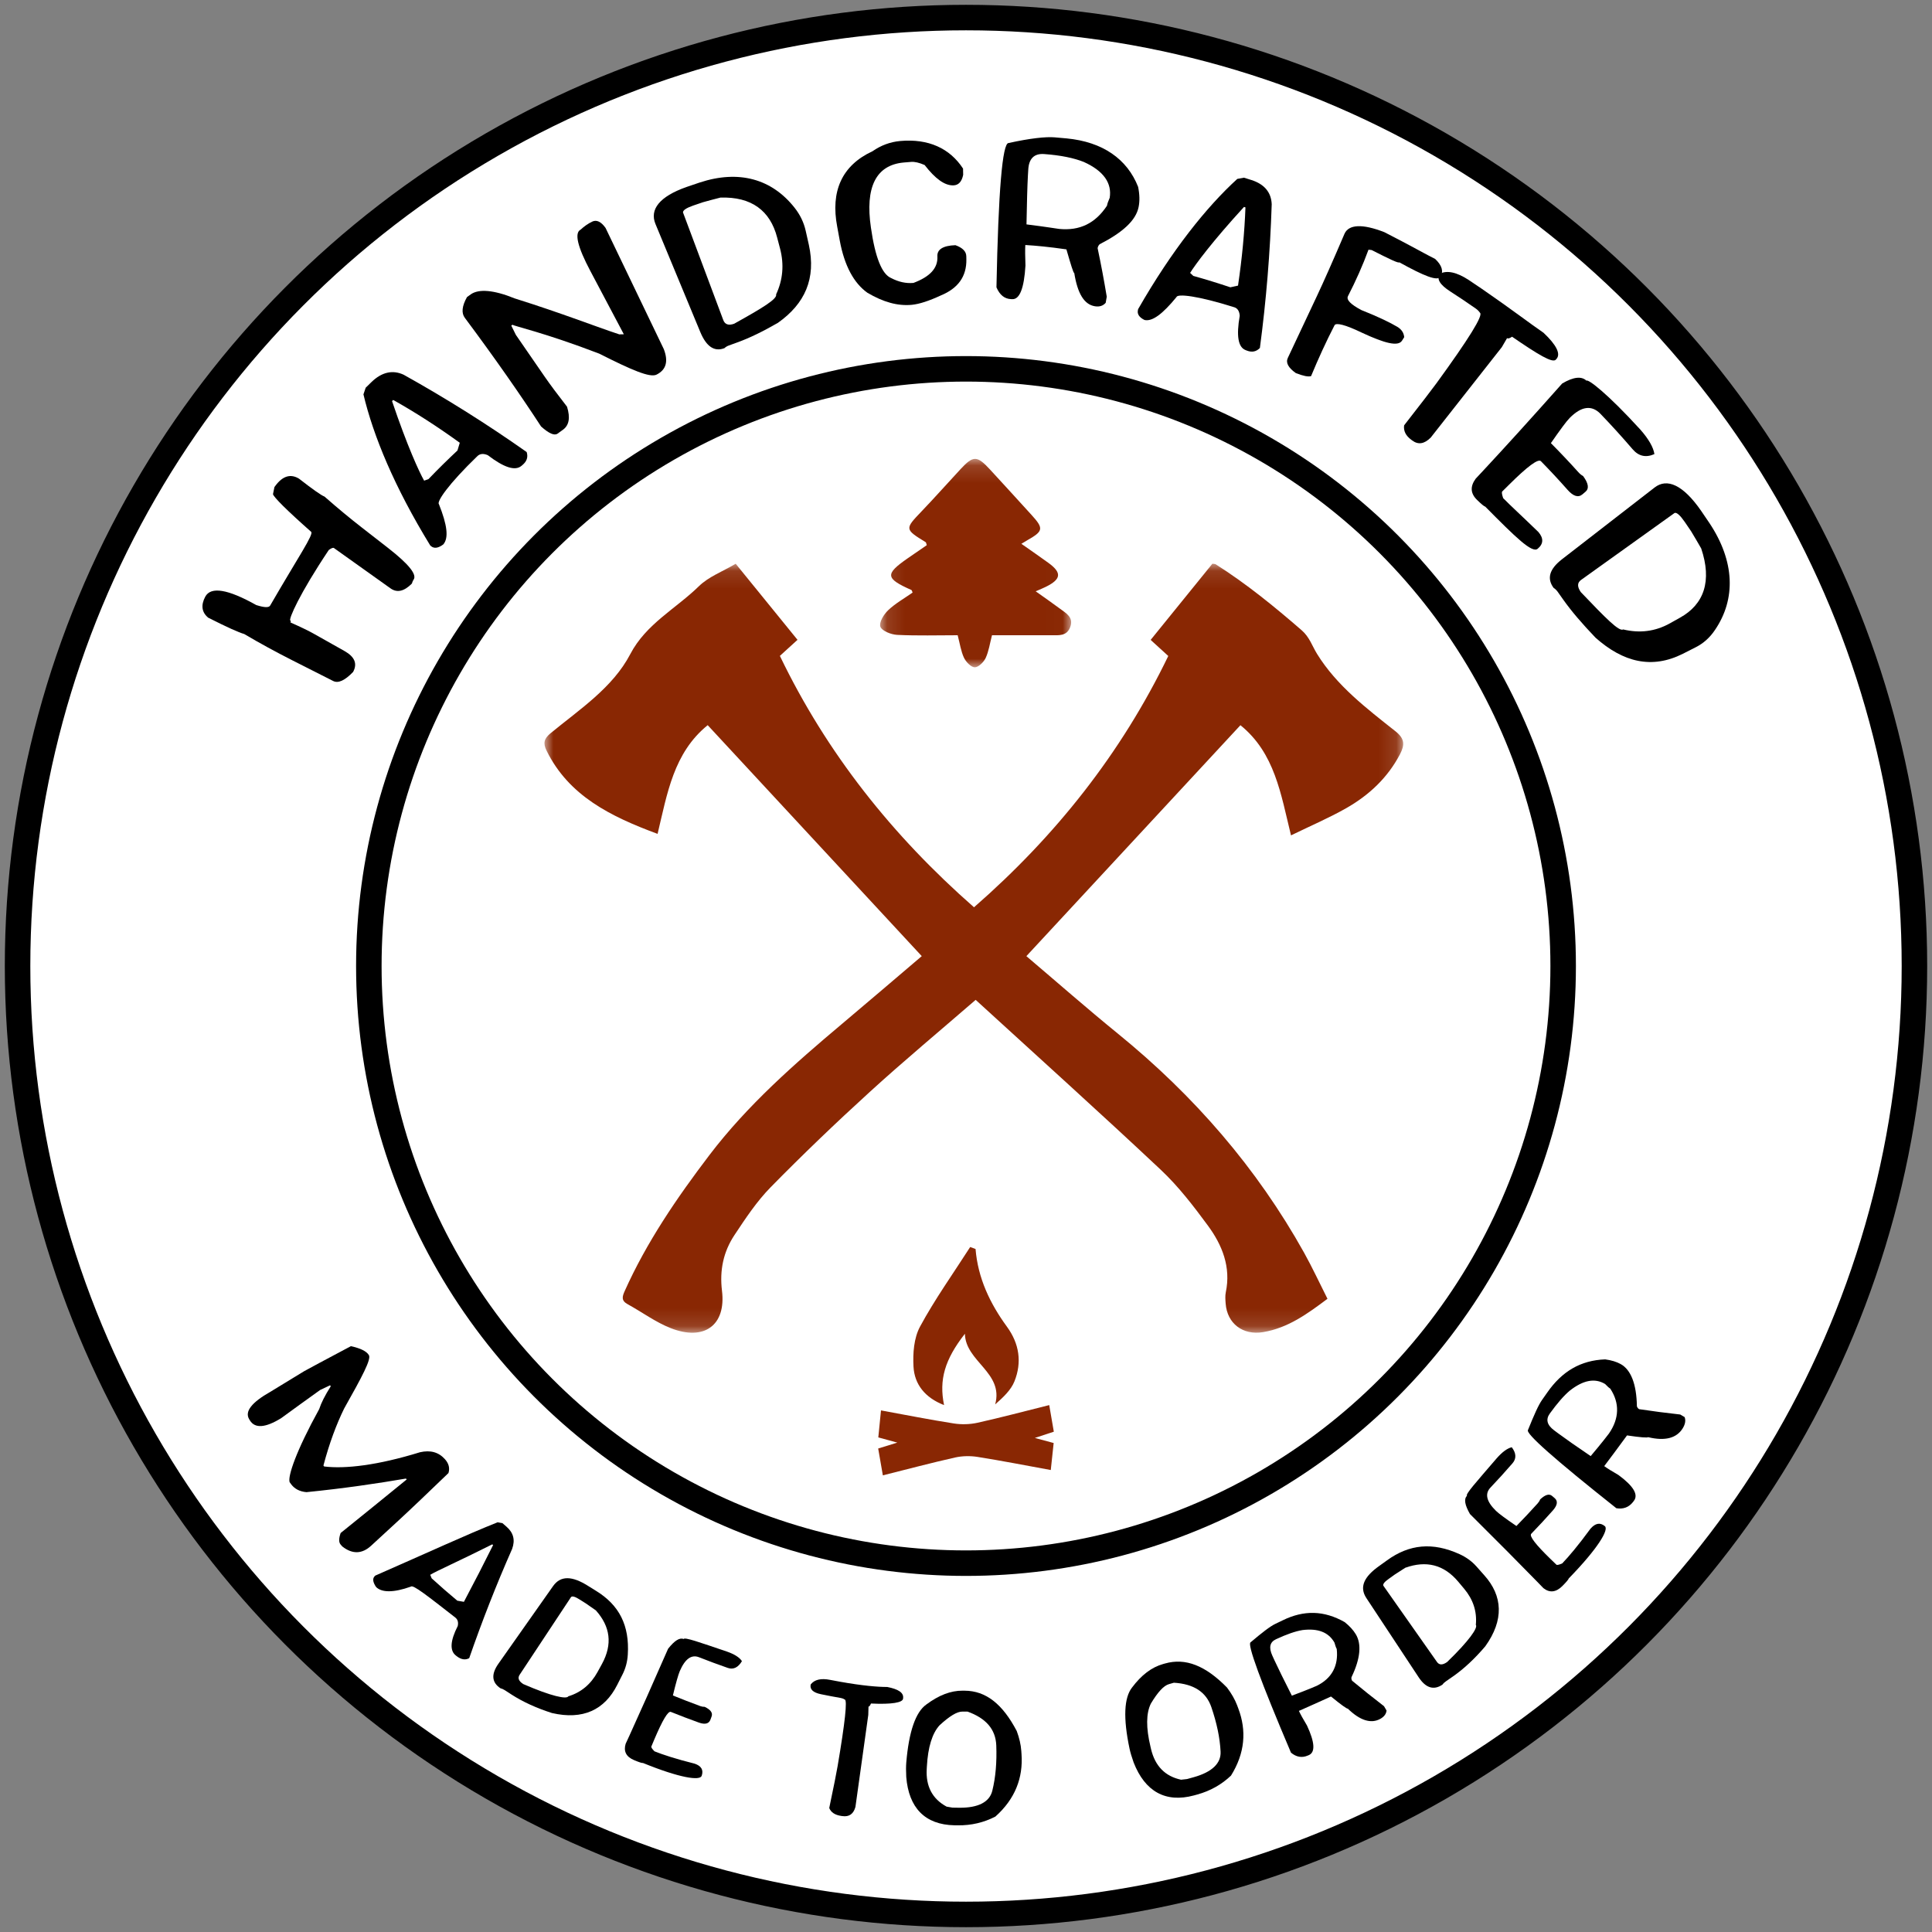 <?xml version="1.0" encoding="UTF-8"?>
<svg width="110px" height="110px" viewBox="0 0 110 110" version="1.1" xmlns="http://www.w3.org/2000/svg" xmlns:xlink="http://www.w3.org/1999/xlink">
    <rect x="0" y="0" width="110" height="110" fill="#808080" stroke="none"/>
    <!-- Generator: Sketch 57.1 (83088) - https://sketch.com -->
    <title>badge-founders-line</title>
    <desc>Created with Sketch.</desc>
    <defs>
        <polygon id="path-1" points="0 0.096 48.892 0.096 48.892 43.88 0 43.88"></polygon>
        <polygon id="path-3" points="0.109 0.128 10.987 0.128 10.987 11.993 0.109 11.993"></polygon>
    </defs>
    <g id="Page-1" stroke="none" stroke-width="1" fill="none" fill-rule="evenodd">
        <g id="badge-founders-line" transform="translate(1, 1)">
            <circle id="Oval" stroke="#000000" stroke-width="1.452" fill="#FFFFFF" fill-rule="nonzero" cx="54" cy="54" r="54"></circle>
            <circle id="Oval" stroke="#000000" stroke-width="1.452" fill="#FFFFFF" fill-rule="nonzero" cx="54" cy="54" r="34"></circle>
            <g id="HandCrafted" transform="translate(10, 6)" fill="#000000" fill-rule="nonzero">
                <path d="M0.687,26.972 C1.006,26.38 1.977,26.545 3.589,27.449 C4.045,27.595 4.31,27.606 4.382,27.477 C6,24.68 6.885,23.406 6.713,23.277 C5.302,22.029 4.584,21.306 4.543,21.136 C4.57,21.002 4.596,20.867 4.625,20.732 L4.682,20.654 C5.1,20.093 5.55,19.965 6.024,20.253 C6.815,20.869 7.298,21.207 7.474,21.272 C8.232,21.937 8.944,22.526 9.61,23.043 C10.106,23.43 10.602,23.816 11.098,24.201 C12.28,25.124 12.76,25.723 12.544,26.009 C12.513,26.051 12.48,26.124 12.45,26.227 C12.012,26.667 11.611,26.766 11.236,26.5 L8.015,24.204 C7.967,24.17 7.868,24.206 7.72,24.314 C6.042,26.822 5.415,28.275 5.531,28.331 C5.562,28.349 5.564,28.385 5.534,28.438 C6.132,28.704 6.575,28.918 6.865,29.082 C7.449,29.41 8.032,29.738 8.615,30.067 C9.198,30.397 9.358,30.789 9.104,31.258 C8.637,31.741 8.262,31.921 7.968,31.772 C7.195,31.382 6.424,30.99 5.651,30.599 C4.705,30.119 3.788,29.621 2.905,29.098 C2.595,29.013 1.913,28.704 0.856,28.169 C0.485,27.864 0.427,27.461 0.687,26.972" id="Fill-1"></path>
                <path d="M11.321,15.836 C12.192,18.413 12.873,19.882 13.148,20.367 C13.231,20.337 13.313,20.307 13.396,20.278 C13.932,19.717 14.485,19.174 15.046,18.649 C15.09,18.502 15.134,18.355 15.178,18.209 C13.886,17.275 12.621,16.463 11.387,15.772 C11.365,15.793 11.343,15.814 11.321,15.836 M9.821,15.075 C9.931,14.966 10.043,14.858 10.153,14.75 C10.74,14.182 11.356,14.048 11.977,14.333 C14.409,15.687 16.748,17.16 18.987,18.738 C19.076,19.024 18.997,19.267 18.747,19.476 L18.69,19.524 C18.329,19.827 17.698,19.622 16.772,18.916 C16.532,18.812 16.336,18.828 16.189,18.961 C14.513,20.58 13.842,21.578 13.993,21.712 C14.461,22.885 14.558,23.628 14.239,23.997 C13.953,24.211 13.719,24.246 13.539,24.093 C13.525,24.082 13.51,24.069 13.497,24.058 C11.464,20.744 10.251,17.813 9.693,15.453 C9.736,15.328 9.778,15.201 9.821,15.075" id="Fill-3"></path>
                <path d="M22.718,5.618 C22.967,5.499 23.22,5.618 23.477,5.975 C24.584,8.275 25.689,10.577 26.795,12.879 C27.064,13.581 26.925,14.057 26.382,14.329 C26.007,14.519 24.969,14.07 23.115,13.134 C19.969,11.927 18.199,11.552 18.182,11.488 C18.158,11.505 18.134,11.52 18.11,11.537 C18.197,11.714 18.285,11.892 18.373,12.069 C18.92,12.863 19.467,13.657 20.016,14.452 C20.321,14.893 20.744,15.461 21.285,16.157 C21.478,16.785 21.403,17.218 21.047,17.472 C20.946,17.544 20.845,17.616 20.746,17.689 C20.566,17.819 20.254,17.682 19.805,17.28 C18.627,15.473 17.188,13.405 15.464,11.094 C15.263,10.824 15.299,10.43 15.59,9.913 C15.663,9.86 15.736,9.809 15.809,9.756 C16.257,9.442 17.107,9.501 18.304,9.99 C21.023,10.844 22.949,11.607 24.26,12.037 C24.346,12.035 24.433,12.034 24.519,12.032 C23.885,10.834 23.252,9.637 22.617,8.439 C21.878,7.049 21.692,6.259 22.058,6.074 C22.265,5.883 22.483,5.731 22.718,5.618" id="Fill-5"></path>
                <path d="M27.888,5.098 C28.651,7.138 29.416,9.179 30.179,11.22 C30.274,11.476 30.481,11.544 30.798,11.433 C32.429,10.525 33.264,10.019 33.189,9.761 C33.568,8.948 33.657,8.078 33.411,7.143 C33.356,6.935 33.3,6.726 33.246,6.518 C32.85,4.995 31.787,4.191 30.017,4.25 C29.686,4.334 29.356,4.421 29.027,4.513 C28.84,4.575 28.652,4.639 28.467,4.704 C28.069,4.843 27.876,4.977 27.888,5.098 M28.088,3.646 C28.336,3.56 28.583,3.476 28.831,3.394 C31.071,2.655 32.944,3.188 34.236,4.823 C34.555,5.225 34.764,5.661 34.871,6.132 C34.932,6.401 34.991,6.668 35.052,6.937 C35.475,8.857 34.833,10.292 33.287,11.384 C32.434,11.873 31.668,12.25 30.959,12.503 C30.802,12.558 30.648,12.615 30.494,12.672 C30.394,12.708 30.312,12.76 30.246,12.823 C29.676,13.04 29.222,12.742 28.874,11.91 C28.024,9.859 27.173,7.809 26.322,5.758 C25.973,4.928 26.549,4.188 28.088,3.646" id="Fill-7"></path>
                <path d="M40.256,1.028 C41.853,0.886 43.073,1.437 43.832,2.599 C43.834,2.718 43.837,2.835 43.839,2.953 C43.76,3.345 43.575,3.544 43.284,3.554 C42.787,3.57 42.254,3.181 41.644,2.395 C41.333,2.26 41.076,2.201 40.876,2.218 C40.734,2.228 40.591,2.24 40.449,2.253 C38.867,2.398 38.251,3.668 38.586,5.953 C38.829,7.66 39.216,8.613 39.735,8.83 C40.163,9.054 40.584,9.147 41.009,9.108 C41.945,8.756 42.408,8.269 42.371,7.597 C42.346,7.204 42.69,6.984 43.398,6.96 C43.808,7.106 44.013,7.319 44.017,7.59 C44.018,7.649 44.019,7.708 44.021,7.767 C44.037,8.752 43.539,9.42 42.567,9.821 C41.899,10.13 41.354,10.312 40.913,10.355 C40.106,10.431 39.284,10.199 38.384,9.667 C37.62,9.121 37.082,8.144 36.814,6.706 C36.765,6.435 36.715,6.166 36.665,5.895 C36.288,3.9 36.92,2.425 38.675,1.612 C39.158,1.275 39.688,1.079 40.256,1.028" id="Fill-9"></path>
                <path d="M47.545,2.661 C47.537,2.779 47.531,2.897 47.524,3.014 C47.491,3.614 47.467,4.534 47.444,5.776 C48.61,5.92 49.225,6.028 49.304,6.034 C50.469,6.148 51.359,5.723 52.027,4.712 C52.042,4.613 52.093,4.463 52.182,4.261 C52.315,3.431 51.84,2.731 50.709,2.222 C50.153,1.998 49.396,1.839 48.444,1.771 C47.879,1.732 47.578,2.033 47.545,2.661 M49.038,0.819 C49.269,0.838 49.498,0.859 49.728,0.88 C51.782,1.076 53.175,2.052 53.799,3.637 C53.887,4.065 53.896,4.446 53.829,4.779 C53.677,5.558 52.908,6.239 51.609,6.907 C51.546,6.968 51.508,7.043 51.494,7.131 C51.689,8.05 51.861,8.972 52.014,9.893 C51.994,10.009 51.973,10.126 51.953,10.242 C51.799,10.415 51.599,10.478 51.345,10.438 C50.733,10.344 50.353,9.721 50.165,8.551 C50.113,8.544 49.976,8.093 49.717,7.198 C48.719,7.054 47.961,6.985 47.455,6.955 C47.429,6.954 47.402,6.952 47.377,6.951 C47.362,7.204 47.366,7.596 47.385,8.124 C47.306,9.418 47.054,10.053 46.634,10.033 C46.612,10.032 46.589,10.032 46.567,10.031 C46.192,10.016 45.919,9.793 45.734,9.359 C45.843,3.873 46.073,1.133 46.425,1.143 C47.663,0.87 48.545,0.779 49.038,0.819" id="Fill-11"></path>
                <path d="M59.829,4.781 C58.003,6.773 57.054,8.066 56.76,8.538 C56.821,8.594 56.881,8.652 56.942,8.709 C57.651,8.907 58.353,9.124 59.051,9.357 C59.197,9.325 59.342,9.293 59.488,9.261 C59.719,7.695 59.86,6.207 59.911,4.808 C59.885,4.799 59.856,4.789 59.829,4.781 M59.824,3.116 C59.965,3.159 60.106,3.203 60.245,3.248 C60.988,3.483 61.378,3.951 61.406,4.627 C61.317,7.383 61.092,10.115 60.733,12.812 C60.525,13.027 60.278,13.074 59.984,12.959 C59.961,12.95 59.938,12.941 59.917,12.932 C59.491,12.767 59.387,12.121 59.585,10.98 C59.568,10.723 59.467,10.561 59.288,10.498 C57.155,9.826 56.035,9.717 55.983,9.915 C55.193,10.88 54.607,11.32 54.163,11.218 C53.864,11.071 53.736,10.883 53.789,10.652 C53.793,10.635 53.797,10.617 53.801,10.599 C55.719,7.254 57.678,4.801 59.445,3.187 C59.571,3.162 59.697,3.139 59.824,3.116" id="Fill-13"></path>
                <path d="M70.712,7.743 C71.104,8.114 71.2,8.455 71.011,8.754 C70.841,9.023 70.079,8.714 68.671,7.935 C68.633,8.004 68.115,7.753 67.096,7.237 C67.036,7.23 66.977,7.223 66.917,7.216 C66.588,8.111 66.195,8.991 65.749,9.859 C65.641,10.069 65.898,10.328 66.512,10.655 C67.499,11.046 68.177,11.381 68.559,11.609 C68.797,11.752 68.927,11.95 68.95,12.198 C68.908,12.264 68.867,12.329 68.825,12.395 C68.606,12.742 67.849,12.553 66.526,11.935 C65.583,11.48 65.065,11.362 64.983,11.519 C64.507,12.441 64.064,13.409 63.647,14.414 C63.489,14.466 63.2,14.406 62.779,14.242 C62.348,13.936 62.194,13.652 62.323,13.378 C62.875,12.204 63.426,11.032 63.978,9.86 C64.363,9.042 64.89,7.855 65.555,6.3 C65.796,5.781 66.558,5.726 67.822,6.22 C69.323,6.986 70.27,7.53 70.712,7.743" id="Fill-15"></path>
                <path d="M76.88,11.945 C77.629,12.648 77.867,13.156 77.622,13.431 C77.609,13.446 77.594,13.462 77.582,13.477 C77.397,13.686 76.588,13.2 75.09,12.171 C74.953,12.266 74.859,12.292 74.806,12.252 C74.707,12.423 74.609,12.595 74.508,12.765 C73.159,14.482 71.81,16.198 70.459,17.915 C70.093,18.282 69.745,18.333 69.405,18.078 C69.385,18.064 69.364,18.048 69.346,18.034 C69.039,17.805 68.905,17.538 68.943,17.224 C68.955,17.207 68.967,17.192 68.978,17.174 C69.884,16.013 70.484,15.234 70.777,14.834 C72.629,12.29 73.459,10.949 73.265,10.81 C73.204,10.718 73.121,10.636 73.02,10.565 C72.542,10.231 72.06,9.908 71.572,9.594 C70.989,9.218 70.782,8.891 70.968,8.591 C71.374,8.376 71.935,8.488 72.633,8.948 C72.879,9.111 73.124,9.276 73.369,9.444 C75.044,10.596 76.186,11.475 76.88,11.945" id="Fill-17"></path>
                <path d="M82.394,17.459 C82.876,18.007 83.141,18.479 83.195,18.855 C82.706,19.069 82.296,18.976 81.953,18.576 C81.36,17.885 80.751,17.214 80.127,16.565 C79.623,16.045 79.034,16.128 78.371,16.797 C78.186,16.984 77.833,17.464 77.301,18.23 C77.833,18.765 78.354,19.316 78.864,19.883 C78.95,19.979 79.039,20.052 79.134,20.103 C79.44,20.516 79.485,20.816 79.28,20.99 C79.222,21.041 79.163,21.091 79.103,21.142 C78.861,21.348 78.58,21.26 78.249,20.887 C77.756,20.329 77.25,19.786 76.734,19.259 C76.58,19.101 75.971,19.55 74.913,20.604 C74.786,20.729 74.659,20.855 74.534,20.979 C74.492,21.021 74.51,21.149 74.585,21.363 C74.991,21.779 75.67,22.398 76.592,23.293 C76.897,23.651 76.879,23.972 76.546,24.246 C76.23,24.507 75.305,23.606 73.56,21.841 C73.499,21.834 73.348,21.705 73.099,21.464 C72.722,21.099 72.693,20.7 73.019,20.255 C73.168,20.096 73.317,19.936 73.465,19.777 C74.641,18.516 76.136,16.872 77.944,14.835 C78.581,14.458 79.047,14.407 79.325,14.674 C79.425,14.572 80.515,15.401 82.394,17.459" id="Fill-19"></path>
                <path d="M84.346,22.205 C82.57,23.476 80.794,24.747 79.019,26.019 C78.797,26.179 78.794,26.406 79.004,26.711 C80.418,28.191 81.187,28.979 81.418,28.838 C82.343,29.06 83.234,28.962 84.08,28.489 C84.27,28.384 84.457,28.278 84.646,28.172 C86.028,27.41 86.482,26.075 85.859,24.225 C85.671,23.897 85.48,23.571 85.285,23.249 C85.164,23.068 85.042,22.889 84.919,22.711 C84.655,22.331 84.463,22.164 84.346,22.205 M85.845,22.07 C86.007,22.307 86.17,22.545 86.33,22.784 C87.772,24.953 87.847,27.104 86.641,28.871 C86.348,29.309 85.981,29.632 85.549,29.851 C85.304,29.976 85.057,30.1 84.812,30.225 C83.046,31.11 81.417,30.706 79.843,29.308 C79.087,28.516 78.47,27.803 77.995,27.128 C77.893,26.98 77.788,26.834 77.684,26.688 C77.615,26.596 77.54,26.522 77.455,26.47 C77.062,25.937 77.214,25.403 77.927,24.847 C79.685,23.485 81.443,22.122 83.203,20.759 C83.912,20.205 84.823,20.602 85.845,22.07" id="Fill-21"></path>
            </g>
            <g id="MAde-To-ORder" transform="translate(13, 75)" fill="#000000" fill-rule="nonzero">
                <path d="M7.003,1.155 C7.146,1.385 6.631,2.357 5.594,4.196 C5.154,5.095 4.75,6.171 4.415,7.44 C4.428,7.459 4.443,7.477 4.455,7.495 C5.661,7.644 7.515,7.425 9.912,6.685 C10.508,6.549 10.974,6.68 11.332,7.079 C11.553,7.327 11.621,7.589 11.533,7.87 C10.31,9.049 9.339,9.975 8.614,10.641 C8.121,11.096 7.626,11.55 7.134,12.004 C6.618,12.481 6.066,12.503 5.489,12.049 C5.459,12.014 5.427,11.978 5.396,11.942 C5.285,11.818 5.283,11.596 5.395,11.283 C6.639,10.281 7.88,9.275 9.118,8.265 C9.131,8.254 9.143,8.244 9.155,8.232 C9.141,8.216 9.126,8.2 9.113,8.183 C7.47,8.464 5.589,8.743 3.45,8.957 C3.063,8.924 2.769,8.77 2.575,8.505 C2.547,8.467 2.52,8.427 2.49,8.387 C2.376,8.058 2.861,6.606 4.174,4.227 C4.284,3.882 4.502,3.448 4.831,2.931 C4.819,2.91 4.807,2.891 4.795,2.872 C4.779,2.881 4.59,2.969 4.229,3.139 C3.485,3.671 2.744,4.207 2.006,4.746 C1.11,5.298 0.512,5.343 0.225,4.866 C0.212,4.843 0.199,4.821 0.184,4.798 C-0.075,4.364 0.329,3.847 1.385,3.249 C1.488,3.191 2.13,2.797 3.314,2.072 C3.576,1.924 4.464,1.45 5.978,0.646 C6.527,0.766 6.867,0.931 7.003,1.155" id="Fill-59"></path>
                <path d="M14.028,11.929 C12.097,12.898 10.884,13.428 10.496,13.662 C10.523,13.729 10.549,13.795 10.577,13.863 C11.055,14.299 11.542,14.724 12.037,15.136 C12.162,15.159 12.288,15.18 12.413,15.201 C13.018,14.061 13.572,12.983 14.075,11.97 C14.059,11.956 14.044,11.943 14.028,11.929 M14.605,10.721 C14.68,10.787 14.756,10.852 14.831,10.917 C15.234,11.263 15.342,11.68 15.159,12.188 C14.263,14.216 13.449,16.292 12.715,18.409 C12.496,18.527 12.261,18.493 12.014,18.304 C11.995,18.29 11.976,18.275 11.957,18.26 C11.6,17.986 11.631,17.421 12.062,16.579 C12.108,16.369 12.062,16.21 11.928,16.1 C10.327,14.854 9.514,14.204 9.39,14.337 C8.409,14.685 7.74,14.682 7.413,14.358 C7.224,14.08 7.2,13.874 7.336,13.739 C7.348,13.729 7.359,13.718 7.368,13.708 C10.304,12.421 12.592,11.364 14.332,10.673 C14.423,10.689 14.514,10.706 14.605,10.721" id="Fill-61"></path>
                <path d="M18.514,14.928 C17.538,16.404 16.562,17.88 15.585,19.356 C15.462,19.54 15.532,19.718 15.797,19.886 C17.396,20.58 18.257,20.761 18.36,20.58 C19.096,20.355 19.642,19.886 20.02,19.2 L20.273,18.739 C20.887,17.611 20.747,16.61 19.927,15.689 C19.732,15.555 19.535,15.419 19.342,15.283 C19.225,15.209 19.108,15.137 18.993,15.064 C18.745,14.907 18.585,14.86 18.514,14.928 M19.486,14.297 C19.634,14.39 19.781,14.482 19.93,14.573 C21.259,15.385 21.848,16.546 21.744,18.208 C21.719,18.615 21.619,18.992 21.441,19.341 C21.339,19.54 21.237,19.739 21.138,19.938 C20.421,21.354 19.189,21.942 17.423,21.532 C16.532,21.247 15.773,20.895 15.153,20.499 C15.02,20.413 14.885,20.327 14.752,20.239 C14.665,20.182 14.578,20.144 14.493,20.122 C13.993,19.79 13.958,19.319 14.38,18.722 C15.418,17.248 16.457,15.774 17.494,14.3 C17.922,13.7 18.575,13.719 19.486,14.297" id="Fill-63"></path>
                <path d="M27.406,18.04 C27.824,18.189 28.104,18.366 28.243,18.579 C28.026,18.943 27.753,19.074 27.437,18.964 C26.889,18.774 26.344,18.572 25.802,18.358 C25.371,18.187 25.006,18.446 24.704,19.146 C24.621,19.343 24.487,19.803 24.312,20.534 C24.829,20.744 25.348,20.946 25.869,21.137 C25.958,21.169 26.04,21.183 26.119,21.18 C26.455,21.339 26.59,21.519 26.517,21.724 L26.453,21.901 C26.367,22.143 26.144,22.203 25.787,22.075 C25.253,21.884 24.723,21.681 24.196,21.469 C24.038,21.405 23.724,21.929 23.252,23.041 C23.197,23.173 23.141,23.306 23.086,23.438 C23.066,23.482 23.125,23.573 23.263,23.713 C23.729,23.901 24.494,24.152 25.555,24.417 C25.932,24.548 26.065,24.774 25.952,25.106 C25.854,25.4 24.716,25.235 22.611,24.378 C22.559,24.389 22.386,24.335 22.092,24.21 C21.647,24.02 21.492,23.707 21.623,23.281 C21.696,23.12 21.77,22.961 21.845,22.8 C22.424,21.533 23.154,19.889 24.038,17.873 C24.406,17.408 24.698,17.224 24.922,17.32 C24.977,17.2 25.788,17.492 27.406,18.04" id="Fill-65"></path>
                <path d="M36.515,20.049 C37.143,20.171 37.447,20.37 37.421,20.667 C37.419,20.684 37.418,20.701 37.416,20.716 C37.396,20.934 36.789,21.05 35.589,20.991 C35.539,21.113 35.493,21.172 35.449,21.166 C35.444,21.325 35.44,21.485 35.436,21.642 C35.192,23.387 34.95,25.132 34.705,26.878 C34.595,27.281 34.344,27.457 33.957,27.4 C33.934,27.397 33.911,27.393 33.887,27.39 C33.537,27.337 33.313,27.187 33.215,26.944 C33.218,26.928 33.22,26.912 33.223,26.895 C33.468,25.733 33.622,24.953 33.69,24.559 C34.115,22.055 34.25,20.791 34.099,20.766 C34.036,20.722 33.964,20.693 33.881,20.678 C33.501,20.612 33.122,20.54 32.744,20.462 C32.289,20.369 32.094,20.179 32.159,19.904 C32.378,19.625 32.744,19.543 33.265,19.645 C33.45,19.681 33.633,19.715 33.82,19.749 C35.09,19.977 35.993,20.052 36.515,20.049" id="Fill-67"></path>
                <path d="M38.772,24.58 C38.769,24.627 38.767,24.675 38.764,24.723 C38.708,25.695 39.076,26.419 39.896,26.862 C40.006,26.881 40.118,26.901 40.228,26.919 C40.359,26.921 40.488,26.923 40.618,26.925 C41.71,26.935 42.343,26.594 42.498,25.956 C42.69,25.183 42.759,24.324 42.724,23.379 C42.688,22.45 42.129,21.827 41.09,21.452 C40.993,21.452 40.897,21.451 40.801,21.45 C40.485,21.447 40.06,21.711 39.495,22.23 C39.081,22.682 38.834,23.463 38.772,24.58 M40.81,20.26 C40.848,20.261 40.885,20.261 40.922,20.261 C42.133,20.267 43.08,21.016 43.889,22.557 C44.035,22.951 44.123,23.327 44.148,23.688 C44.151,23.75 44.156,23.813 44.161,23.875 C44.256,25.223 43.797,26.426 42.673,27.428 C42.017,27.767 41.3,27.936 40.543,27.926 C40.475,27.926 40.408,27.925 40.339,27.924 C38.668,27.892 37.74,26.933 37.598,25.172 C37.581,24.838 37.582,24.567 37.599,24.36 C37.748,22.576 38.137,21.479 38.736,21.051 C39.45,20.519 40.127,20.255 40.81,20.26" id="Fill-69"></path>
                <path d="M51.505,23.454 C51.516,23.501 51.526,23.546 51.537,23.593 C51.766,24.541 52.326,25.133 53.245,25.33 C53.358,25.318 53.47,25.304 53.583,25.292 C53.708,25.258 53.835,25.224 53.96,25.188 C55.016,24.894 55.527,24.389 55.495,23.733 C55.457,22.938 55.276,22.095 54.97,21.198 C54.668,20.316 53.948,19.876 52.837,19.807 C52.744,19.834 52.651,19.861 52.558,19.887 C52.253,19.973 51.917,20.344 51.524,20.998 C51.255,21.548 51.242,22.365 51.505,23.454 M52.224,18.742 C52.26,18.732 52.297,18.723 52.332,18.712 C53.499,18.38 54.634,18.83 55.859,20.08 C56.113,20.417 56.308,20.753 56.436,21.091 L56.502,21.267 C56.983,22.534 56.885,23.818 56.088,25.095 C55.553,25.605 54.909,25.967 54.175,26.17 L53.979,26.224 C52.36,26.661 51.189,25.998 50.545,24.348 C50.433,24.033 50.357,23.773 50.313,23.569 C49.941,21.816 49.999,20.656 50.454,20.08 C50.987,19.37 51.563,18.929 52.224,18.742" id="Fill-71"></path>
                <path d="M58.443,18.269 C58.483,18.355 58.523,18.443 58.562,18.529 C58.767,18.972 59.096,19.645 59.553,20.544 C60.444,20.212 60.911,20.01 60.968,19.984 C61.828,19.562 62.215,18.843 62.108,17.884 C62.068,17.814 62.025,17.692 61.977,17.52 C61.637,16.923 61.028,16.702 60.158,16.809 C59.741,16.878 59.241,17.056 58.648,17.332 C58.298,17.494 58.23,17.803 58.443,18.269 M58.611,16.457 C58.749,16.391 58.887,16.325 59.024,16.258 C60.237,15.662 61.383,15.686 62.565,16.359 C62.838,16.58 63.048,16.807 63.19,17.043 C63.524,17.592 63.469,18.412 62.948,19.493 C62.934,19.564 62.948,19.631 62.983,19.693 C63.577,20.186 64.183,20.669 64.8,21.144 C64.848,21.226 64.895,21.308 64.944,21.391 C64.925,21.585 64.805,21.744 64.588,21.865 C64.063,22.156 63.436,21.963 62.738,21.283 C62.699,21.303 62.372,21.078 61.781,20.593 C60.998,20.952 60.408,21.207 60.015,21.385 C59.995,21.393 59.974,21.403 59.954,21.411 C60.041,21.599 60.194,21.878 60.416,22.247 C60.86,23.202 60.895,23.765 60.52,23.929 C60.5,23.937 60.48,23.945 60.461,23.953 C60.129,24.098 59.807,24.042 59.503,23.789 C57.761,19.688 56.996,17.594 57.204,17.506 C57.859,16.952 58.317,16.596 58.611,16.457" id="Fill-73"></path>
                <path d="M64.762,14.283 C65.78,15.73 66.797,17.179 67.816,18.626 C67.944,18.808 68.136,18.81 68.394,18.628 C69.651,17.412 70.159,16.673 70.028,16.512 C70.101,15.745 69.87,15.064 69.367,14.462 L69.029,14.058 C68.202,13.073 67.196,12.84 66.014,13.26 C65.812,13.392 65.61,13.522 65.407,13.651 C65.296,13.732 65.183,13.813 65.07,13.893 C64.827,14.064 64.726,14.191 64.762,14.283 M64.536,13.153 C64.679,13.051 64.823,12.948 64.964,12.845 C66.235,11.919 67.567,11.788 69.103,12.488 C69.477,12.66 69.797,12.889 70.058,13.182 L70.504,13.684 C71.567,14.866 71.636,16.241 70.567,17.732 C69.953,18.455 69.332,19.027 68.726,19.449 C68.597,19.542 68.464,19.632 68.332,19.722 C68.246,19.781 68.176,19.846 68.126,19.917 C67.627,20.251 67.175,20.107 66.772,19.496 C65.779,17.992 64.786,16.489 63.793,14.984 C63.39,14.367 63.647,13.778 64.536,13.153" id="Fill-75"></path>
                <path d="M71.215,7.03 C71.529,6.675 71.812,6.463 72.073,6.4 C72.333,6.739 72.345,7.051 72.111,7.319 C71.705,7.789 71.289,8.245 70.867,8.69 C70.527,9.044 70.628,9.485 71.174,10.021 C71.327,10.17 71.713,10.46 72.339,10.884 C72.748,10.466 73.152,10.037 73.547,9.598 C73.613,9.524 73.661,9.449 73.689,9.371 C73.979,9.099 74.204,9.031 74.371,9.173 C74.419,9.215 74.467,9.256 74.515,9.296 C74.71,9.463 74.678,9.702 74.408,10.005 C74.008,10.456 73.599,10.897 73.183,11.327 C73.058,11.457 73.432,11.941 74.302,12.785 C74.406,12.885 74.509,12.986 74.614,13.085 C74.648,13.119 74.758,13.096 74.947,13.013 C75.315,12.63 75.864,11.985 76.552,11.042 C76.832,10.72 77.103,10.669 77.373,10.893 C77.615,11.088 76.984,12.158 75.317,13.871 C75.308,13.924 75.185,14.07 74.949,14.307 C74.59,14.663 74.229,14.7 73.876,14.423 C73.753,14.296 73.63,14.17 73.507,14.042 C72.532,13.039 71.26,11.761 69.694,10.203 C69.398,9.688 69.34,9.345 69.523,9.166 C69.429,9.069 70.031,8.409 71.215,7.03" id="Fill-77"></path>
                <path d="M74.489,5.44 C74.566,5.497 74.643,5.554 74.72,5.612 C75.113,5.903 75.728,6.337 76.567,6.904 C77.229,6.119 77.567,5.674 77.607,5.619 C78.2,4.76 78.223,3.882 77.68,3.061 C77.61,3.019 77.513,2.932 77.39,2.801 C76.801,2.444 76.137,2.585 75.388,3.168 C75.036,3.462 74.66,3.902 74.243,4.476 C73.996,4.815 74.078,5.133 74.489,5.44 M73.802,3.7 C73.899,3.565 73.994,3.428 74.089,3.292 C74.929,2.081 75.992,1.45 77.392,1.397 C77.747,1.445 78.045,1.535 78.285,1.671 C78.846,1.987 79.177,2.78 79.198,4.067 C79.221,4.139 79.262,4.194 79.324,4.232 C80.099,4.349 80.881,4.45 81.667,4.537 C81.751,4.586 81.833,4.635 81.916,4.684 C81.987,4.873 81.951,5.088 81.807,5.322 C81.46,5.886 80.795,6.059 79.836,5.826 C79.809,5.867 79.405,5.842 78.636,5.726 C78.085,6.488 77.66,7.041 77.382,7.416 C77.367,7.435 77.352,7.455 77.338,7.475 C77.505,7.597 77.775,7.767 78.151,7.983 C79.001,8.608 79.296,9.101 79.026,9.452 C79.012,9.47 78.999,9.49 78.985,9.507 C78.747,9.816 78.425,9.939 78.028,9.872 C74.523,7.093 72.846,5.61 72.997,5.418 C73.341,4.564 73.596,3.988 73.802,3.7" id="Fill-79"></path>
            </g>
            <g id="Group-5" transform="translate(30, 31)">
                <g id="Fill-3-Clipped">
                    <g>
                        <mask id="mask-2" fill="white">
                            <use xlink:href="#path-1"></use>
                        </mask>
                        <g id="path-1"></g>
                        <path d="M21.481,22.438 C17.385,18.019 13.351,13.666 9.293,9.288 C7.35,10.866 6.993,13.172 6.44,15.477 C3.77,14.488 1.386,13.316 0.117,10.735 C-0.089,10.317 -0.029,10.057 0.346,9.748 C2.006,8.382 3.885,7.156 4.884,5.245 C5.788,3.514 7.491,2.653 8.798,1.371 C9.344,0.837 10.141,0.54 10.888,0.098 C12.027,1.501 13.204,2.948 14.407,4.429 C14.011,4.789 13.657,5.111 13.403,5.343 C16.07,10.885 19.818,15.587 24.456,19.657 C29.09,15.61 32.83,10.907 35.517,5.349 C35.275,5.128 34.923,4.807 34.513,4.433 C35.699,2.97 36.872,1.523 38.028,0.096 C38.131,0.112 38.179,0.106 38.211,0.125 C39.961,1.232 41.549,2.53 43.103,3.877 C43.564,4.276 43.705,4.773 43.989,5.233 C45.106,7.038 46.799,8.328 48.452,9.636 C48.99,10.062 48.984,10.418 48.706,10.949 C48.012,12.274 46.957,13.268 45.659,14.008 C44.681,14.566 43.634,15.012 42.504,15.563 C41.923,13.191 41.58,10.873 39.625,9.29 C35.569,13.666 31.522,18.033 27.437,22.439 C29.136,23.88 30.867,25.402 32.655,26.857 C36.991,30.386 40.564,34.507 43.25,39.325 C43.717,40.163 44.12,41.034 44.581,41.948 C43.447,42.796 42.342,43.609 40.915,43.846 C39.754,44.039 38.869,43.35 38.784,42.223 C38.768,42.007 38.748,41.782 38.792,41.574 C39.091,40.146 38.594,38.894 37.771,37.777 C36.952,36.667 36.099,35.551 35.091,34.604 C31.626,31.347 28.086,28.163 24.55,24.928 C22.463,26.735 20.451,28.409 18.523,30.168 C16.592,31.927 14.705,33.734 12.88,35.594 C12.083,36.406 11.445,37.373 10.817,38.32 C10.183,39.275 9.965,40.33 10.107,41.491 C10.347,43.456 9.093,44.372 7.181,43.616 C6.317,43.275 5.553,42.705 4.734,42.255 C4.362,42.051 4.426,41.823 4.569,41.504 C5.819,38.718 7.535,36.206 9.39,33.767 C11.553,30.925 14.23,28.574 16.967,26.273 C18.494,24.989 20.008,23.69 21.481,22.438" id="Fill-3" fill="#892703" fill-rule="nonzero" mask="url(#mask-2)"></path>
                    </g>
                </g>
            </g>
            <g id="Group-27" transform="translate(49, 25)">
                <g id="Fill-25-Clipped">
                    <g>
                        <mask id="mask-4" fill="white">
                            <use xlink:href="#path-3"></use>
                        </mask>
                        <g id="path-5"></g>
                        <path d="M8.153,4.962 C8.72,5.361 9.213,5.7 9.697,6.051 C10.467,6.612 10.424,6.977 9.544,7.412 C9.391,7.488 9.232,7.551 8.968,7.667 C9.472,8.027 9.916,8.332 10.346,8.653 C10.701,8.918 11.144,9.144 10.931,9.709 C10.734,10.23 10.278,10.168 9.847,10.168 C8.73,10.169 7.613,10.168 6.48,10.168 C6.358,10.635 6.299,11.076 6.118,11.466 C6.01,11.697 5.708,11.996 5.498,11.993 C5.285,11.989 4.997,11.686 4.886,11.452 C4.711,11.082 4.656,10.661 4.526,10.168 C3.403,10.168 2.238,10.203 1.077,10.147 C0.734,10.13 0.207,9.919 0.125,9.682 C0.04,9.436 0.318,8.981 0.568,8.743 C0.978,8.354 1.493,8.066 1.959,7.739 C1.929,7.67 1.922,7.606 1.89,7.592 C0.407,6.932 0.377,6.693 1.673,5.792 C2.04,5.536 2.411,5.284 2.766,5.04 C2.733,4.946 2.732,4.886 2.702,4.868 C1.504,4.134 1.51,4.117 2.465,3.12 C3.222,2.33 3.947,1.511 4.691,0.709 C5.414,-0.071 5.629,-0.069 6.369,0.734 C7.161,1.593 7.947,2.458 8.734,3.321 C9.43,4.085 9.404,4.24 8.51,4.747 C8.423,4.796 8.339,4.849 8.153,4.962" id="Fill-25" fill="#892703" fill-rule="nonzero" mask="url(#mask-4)"></path>
                    </g>
                </g>
            </g>
            <path d="M58.739,79 C58.833,79.543 58.912,80.004 59,80.515 C58.677,80.621 58.384,80.717 57.92,80.87 C58.344,80.985 58.619,81.059 58.991,81.159 C58.941,81.625 58.89,82.109 58.827,82.697 C57.404,82.438 56.033,82.168 54.655,81.95 C54.238,81.884 53.785,81.893 53.374,81.985 C52.024,82.288 50.685,82.645 49.266,83 C49.173,82.463 49.089,81.984 49,81.472 C49.362,81.36 49.659,81.269 50.089,81.136 C49.674,81.023 49.38,80.942 49.007,80.84 C49.054,80.366 49.103,79.881 49.16,79.303 C50.589,79.563 51.94,79.833 53.3,80.045 C53.74,80.114 54.218,80.102 54.653,80.006 C56,79.707 57.335,79.35 58.739,79" id="Fill-28" fill="#892703" fill-rule="nonzero"></path>
            <path d="M54.544,70.113 C54.677,71.758 55.356,73.203 56.331,74.537 C57.041,75.508 57.19,76.569 56.759,77.647 C56.561,78.145 56.12,78.557 55.661,78.96 C56.16,77.141 53.968,76.532 53.938,74.938 C52.784,76.412 52.457,77.563 52.751,79 C51.666,78.581 51.066,77.818 51.011,76.812 C50.97,76.052 51.03,75.185 51.385,74.528 C52.229,72.967 53.275,71.503 54.238,70 C54.34,70.038 54.442,70.075 54.544,70.113" id="Fill-30" fill="#892703" fill-rule="nonzero"></path>
        </g>
    </g>
</svg>
